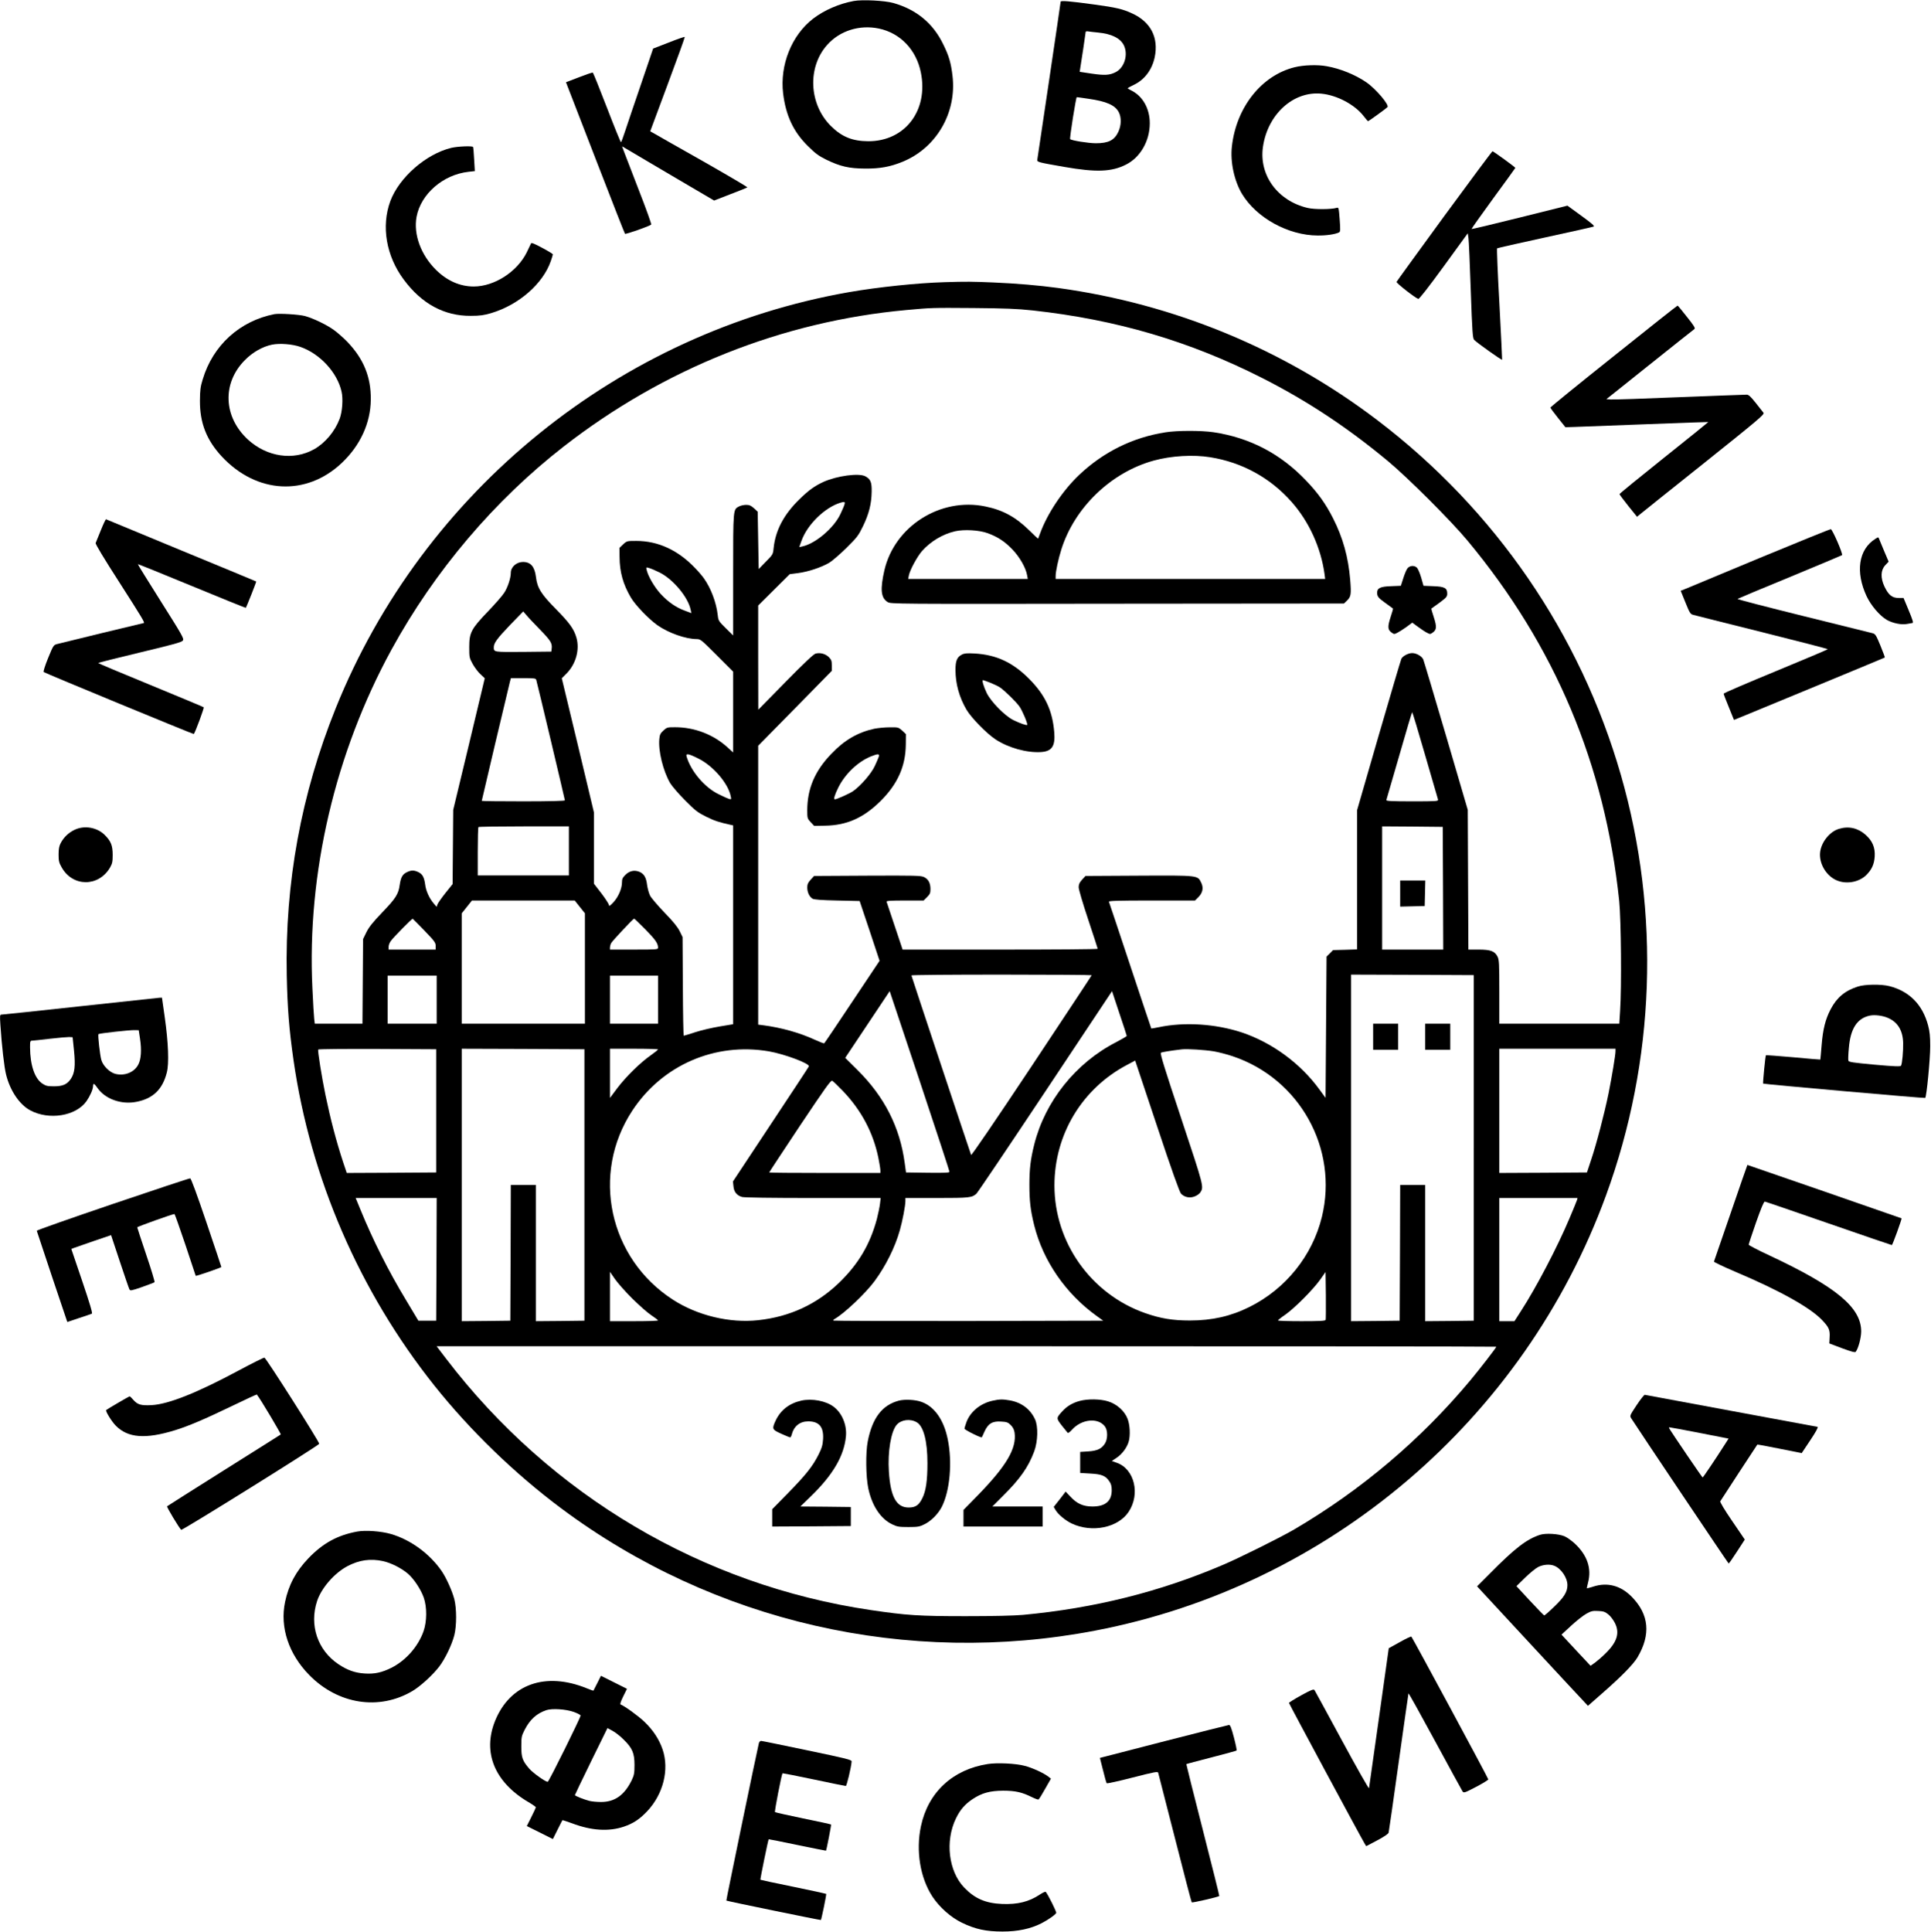 <?xml version="1.0" standalone="no"?>
<!DOCTYPE svg PUBLIC "-//W3C//DTD SVG 20010904//EN"
 "http://www.w3.org/TR/2001/REC-SVG-20010904/DTD/svg10.dtd">
<svg version="1.0" xmlns="http://www.w3.org/2000/svg"
 width="1928pt" height="1929pt" viewBox="0 0 1928 1929"
 preserveAspectRatio="xMidYMid meet">

<g transform="translate(0,1929) scale(0.1,-0.1)"
fill="#000000" stroke="none">
<path d="M8524 19280 c-146 -27 -294 -91 -405 -176 -215 -165 -334 -463 -300
-747 27 -220 102 -381 245 -523 77 -76 107 -99 186 -138 140 -68 227 -88 390
-89 146 -1 249 18 369 67 341 138 546 492 501 861 -15 127 -35 196 -91 310
-101 211 -267 349 -499 415 -85 24 -309 36 -396 20z m251 -275 c214 -45 373
-211 419 -437 78 -380 -158 -689 -525 -688 -159 1 -265 44 -375 154 -218 218
-234 587 -34 809 126 141 323 202 515 162z"/>
<path d="M10590 19273 c0 -6 -52 -359 -115 -784 -64 -426 -116 -783 -118 -793
-3 -24 4 -26 268 -72 321 -56 474 -50 618 23 143 72 237 236 237 413 0 147
-72 273 -187 328 -18 9 -33 18 -33 21 0 3 27 18 59 33 108 51 183 150 210 276
41 196 -39 352 -223 437 -97 45 -160 60 -381 90 -249 34 -335 41 -335 28z
m374 -308 c134 -13 220 -55 256 -125 47 -93 8 -225 -80 -270 -60 -31 -110 -34
-240 -15 l-120 18 5 31 c10 60 55 358 55 368 0 5 12 7 28 4 15 -2 58 -8 96
-11z m-97 -661 c182 -26 267 -64 304 -135 27 -53 25 -131 -5 -195 -39 -84 -98
-114 -224 -114 -74 0 -243 27 -257 41 -7 8 58 419 66 419 5 0 57 -7 116 -16z"/>
<path d="M6678 18866 l-157 -61 -119 -350 c-66 -192 -137 -403 -158 -467 -21
-65 -41 -118 -44 -118 -4 0 -67 155 -140 345 -73 190 -137 348 -141 350 -4 3
-66 -18 -138 -46 l-130 -50 18 -47 c10 -26 141 -364 291 -752 150 -388 276
-709 280 -714 8 -7 245 76 262 92 4 4 -51 158 -123 342 -71 184 -138 358 -149
387 l-19 52 72 -42 c39 -24 246 -145 459 -271 l388 -228 162 63 c90 34 166 65
170 68 4 3 -190 117 -430 254 -240 136 -460 260 -488 277 l-52 29 174 468 c96
257 173 471 171 474 -1 4 -73 -21 -159 -55z"/>
<path d="M12927 18619 c-330 -81 -583 -399 -627 -790 -18 -155 23 -344 101
-475 144 -239 462 -414 754 -415 91 -1 176 12 215 31 13 7 14 25 6 130 -9 117
-10 121 -30 115 -52 -16 -222 -17 -289 -1 -300 70 -488 327 -447 610 47 325
303 558 583 531 157 -15 335 -110 424 -226 20 -27 40 -49 43 -49 5 0 176 123
193 140 22 21 -117 185 -213 250 -110 75 -261 136 -394 159 -91 17 -231 12
-319 -10z"/>
<path d="M4506 17814 c-253 -61 -521 -296 -609 -532 -92 -250 -42 -547 134
-783 179 -242 405 -364 669 -362 94 0 131 6 204 27 277 83 518 294 596 521 11
32 20 62 20 66 0 4 -48 34 -107 65 -76 41 -108 54 -111 44 -3 -7 -23 -49 -44
-92 -97 -193 -323 -338 -528 -338 -138 0 -266 57 -376 165 -152 150 -227 355
-195 530 42 228 265 422 519 450 l63 7 -7 117 c-3 64 -8 119 -11 124 -7 12
-154 6 -217 -9z"/>
<path d="M14421 17134 c-259 -355 -474 -651 -477 -658 -4 -12 184 -159 217
-170 9 -3 101 115 254 325 l240 330 7 -48 c4 -26 14 -262 23 -523 15 -422 19
-477 34 -493 31 -32 276 -206 279 -198 1 4 -11 255 -27 557 -17 301 -27 551
-23 555 4 3 219 52 477 108 259 56 477 105 487 109 12 5 -17 31 -123 108
l-139 101 -477 -119 c-261 -65 -478 -117 -480 -114 -2 2 95 139 216 305 122
166 221 303 221 305 0 7 -219 166 -228 166 -4 0 -221 -291 -481 -646z"/>
<path d="M9430 16473 c-270 -8 -663 -49 -950 -99 -2300 -402 -4255 -1986
-5128 -4154 -346 -860 -508 -1743 -489 -2670 7 -327 23 -533 67 -841 169
-1181 658 -2311 1407 -3252 357 -448 803 -880 1267 -1226 1523 -1136 3458
-1579 5331 -1220 2335 447 4281 2105 5100 4344 492 1344 544 2821 150 4194
-406 1413 -1256 2652 -2435 3548 -929 706 -2024 1159 -3185 1318 -190 26 -412
45 -645 55 -214 9 -266 10 -490 3z m880 -282 c838 -92 1568 -307 2295 -676
451 -229 852 -495 1256 -831 198 -165 629 -595 793 -793 872 -1049 1371 -2234
1513 -3596 19 -189 25 -861 9 -1097 l-8 -128 -599 0 -599 0 0 318 c0 282 -2
321 -18 352 -27 54 -69 70 -189 70 l-102 0 -3 698 -3 697 -217 740 c-120 407
-222 750 -228 763 -14 31 -68 62 -110 62 -39 0 -94 -29 -108 -57 -5 -10 -107
-354 -226 -764 l-216 -747 0 -695 0 -695 -120 -4 -120 -3 -32 -33 -33 -32 -5
-705 -5 -705 -60 82 c-189 261 -475 471 -780 572 -261 85 -570 105 -825 51
-40 -8 -74 -14 -75 -13 -1 2 -96 284 -210 628 -114 344 -210 631 -213 638 -3
9 86 12 428 12 l432 0 33 33 c44 44 53 93 29 144 -37 75 -21 74 -622 71 l-534
-3 -34 -37 c-26 -29 -34 -46 -34 -76 0 -21 42 -163 95 -322 52 -157 95 -288
95 -292 0 -5 -438 -8 -974 -8 l-974 0 -78 233 c-42 127 -79 238 -82 245 -3 9
37 12 183 12 l187 0 34 34 c29 29 34 41 34 80 0 61 -21 99 -64 120 -32 15 -88
16 -566 14 l-532 -3 -34 -37 c-27 -30 -34 -46 -34 -78 0 -49 22 -94 53 -112
15 -9 91 -15 246 -18 l224 -5 100 -298 99 -299 -273 -409 c-150 -226 -276
-412 -280 -415 -4 -2 -45 14 -91 35 -154 71 -336 122 -520 146 l-48 6 0 1392
0 1392 368 374 367 374 0 54 c0 45 -4 57 -30 83 -33 33 -86 47 -132 35 -19 -4
-119 -99 -300 -283 l-272 -277 -1 520 0 520 158 157 157 156 84 11 c100 13
229 56 309 102 31 19 109 86 173 149 108 107 120 123 167 220 58 121 83 219
85 340 2 97 -11 128 -65 156 -65 33 -280 4 -415 -56 -89 -41 -147 -82 -241
-174 -155 -151 -239 -308 -258 -488 -6 -62 -8 -65 -78 -136 l-71 -73 -5 287
-5 286 -37 34 c-30 27 -46 34 -78 34 -23 0 -54 -7 -70 -15 -61 -32 -60 -15
-60 -682 l0 -607 -74 73 c-71 70 -74 75 -80 131 -14 124 -67 266 -137 365 -15
22 -54 68 -86 101 -171 181 -371 274 -590 274 -92 0 -94 0 -131 -34 l-37 -35
1 -93 c1 -149 35 -271 112 -402 45 -77 178 -215 265 -277 111 -78 281 -138
392 -139 39 0 47 -7 203 -163 l162 -162 0 -404 0 -403 -55 50 c-141 129 -330
202 -525 202 -77 0 -82 -1 -116 -33 -31 -28 -37 -42 -41 -84 -12 -118 38 -321
108 -441 19 -31 86 -109 149 -172 102 -103 126 -121 210 -163 83 -41 125 -55
243 -81 l27 -6 0 -993 0 -992 -132 -22 c-73 -12 -183 -37 -244 -57 -61 -20
-114 -36 -117 -36 -4 0 -8 222 -9 493 l-3 492 -29 59 c-20 41 -65 97 -151 185
-67 70 -132 146 -144 169 -12 24 -25 71 -30 106 -9 76 -30 113 -78 133 -50 20
-99 9 -140 -32 -27 -27 -33 -41 -33 -74 0 -61 -36 -145 -85 -198 -34 -36 -44
-43 -45 -29 0 10 -34 63 -75 117 l-75 97 0 356 0 356 -160 670 -161 669 46 46
c95 95 135 240 100 360 -25 86 -68 146 -206 286 -146 148 -185 209 -198 320
-13 103 -53 149 -129 149 -65 0 -122 -50 -122 -108 0 -53 -31 -147 -66 -200
-19 -30 -92 -113 -162 -186 -167 -174 -187 -211 -187 -356 0 -100 1 -108 34
-168 19 -34 53 -80 77 -102 l44 -41 -157 -657 -158 -657 -3 -371 -3 -370 -70
-87 c-38 -48 -74 -99 -80 -113 l-10 -27 -29 34 c-43 50 -78 126 -85 189 -10
73 -27 104 -69 124 -43 20 -69 20 -111 0 -46 -21 -63 -52 -74 -127 -13 -94
-39 -135 -176 -277 -93 -97 -131 -145 -157 -197 l-33 -68 -3 -422 -3 -423
-238 0 -238 0 -6 48 c-3 26 -12 165 -18 310 -55 1143 227 2347 790 3377 429
784 1028 1490 1720 2028 1000 778 2182 1249 3421 1362 252 23 249 23 670 20
320 -3 432 -7 590 -24z m-1877 -1933 c-3 -13 -21 -57 -41 -98 -64 -139 -248
-296 -380 -325 l-32 -7 23 64 c58 162 232 331 387 379 42 12 48 10 43 -13z
m-1846 -684 c135 -68 284 -247 309 -372 l7 -33 -64 24 c-89 32 -167 86 -244
169 -62 68 -125 176 -139 240 -6 26 -5 26 26 17 18 -5 65 -25 105 -45z m-1196
-569 c107 -110 124 -137 117 -191 l-3 -29 -279 -3 c-298 -2 -296 -3 -296 46 0
42 32 86 163 223 l131 135 30 -35 c16 -20 78 -86 137 -146z m-37 -502 c11 -36
286 -1194 286 -1203 0 -6 -152 -10 -415 -10 -228 0 -415 2 -415 5 0 6 268
1139 281 1188 l10 37 124 0 c109 0 124 -2 129 -17z m8875 -751 c68 -235 126
-435 129 -444 4 -17 -13 -18 -258 -18 -205 0 -261 3 -258 13 2 6 60 207 129
444 68 238 126 433 129 433 3 0 61 -192 129 -428z m-7258 -34 c149 -73 300
-249 325 -378 7 -30 6 -32 -17 -26 -13 4 -61 25 -106 48 -139 68 -276 230
-318 376 -10 33 19 29 116 -20z m-1291 -923 l0 -245 -455 0 -455 0 0 238 c0
131 3 242 7 245 3 4 208 7 455 7 l448 0 0 -245z m8728 -372 l2 -613 -305 0
-305 0 0 615 0 615 303 -2 302 -3 3 -612z m-8619 -187 l51 -64 0 -551 0 -551
-615 0 -615 0 0 551 0 551 51 64 51 64 513 0 513 0 51 -64z m-1551 -237 c101
-105 112 -120 112 -153 l0 -36 -235 0 -235 0 0 29 c0 15 10 41 22 57 29 40
212 225 218 222 3 -2 56 -55 118 -119z m2205 13 c101 -103 127 -140 127 -183
0 -18 -9 -19 -240 -19 l-240 0 0 23 c1 12 6 32 13 43 13 23 218 242 228 243 3
1 53 -48 112 -107z m4457 -458 c0 -3 -270 -411 -599 -907 -373 -561 -602 -896
-605 -887 -17 45 -596 1786 -596 1792 0 5 405 8 900 8 495 0 900 -3 900 -6z
m3815 -1724 l0 -1725 -242 -3 -243 -2 0 680 0 680 -125 0 -125 0 -2 -677 -3
-678 -242 -3 -243 -2 0 1730 0 1730 613 -2 612 -3 0 -1725z m-10355 1480 l0
-240 -245 0 -245 0 0 240 0 240 245 0 245 0 0 -240z m2210 0 l0 -240 -240 0
-240 0 0 240 0 240 240 0 240 0 0 -240z m2910 -1718 c0 -10 -47 -12 -217 -10
l-217 3 -13 94 c-48 358 -202 661 -471 928 l-123 122 222 333 222 333 299
-895 c164 -492 298 -901 298 -908z m1770 1356 c0 -4 -48 -32 -107 -63 -403
-207 -709 -590 -817 -1022 -37 -148 -48 -243 -48 -403 0 -160 11 -255 48 -403
89 -356 315 -683 624 -905 l65 -47 -1344 -3 c-740 -1 -1347 1 -1350 4 -3 3 1
10 10 15 97 54 311 257 401 379 113 154 204 337 252 507 27 94 56 247 56 294
l0 29 314 0 c326 0 351 3 395 43 13 12 323 472 689 1022 l665 1000 73 -220
c41 -121 74 -223 74 -227z m-6895 -748 l0 -615 -447 -3 -446 -2 -36 107 c-70
214 -125 424 -176 668 -37 178 -80 447 -73 457 2 5 268 7 591 6 l587 -3 0
-615z m1480 -740 l0 -1355 -242 -3 -243 -2 0 680 0 680 -125 0 -125 0 -2 -677
-3 -678 -242 -3 -243 -2 0 1360 0 1360 613 -2 612 -3 0 -1355z m735 1353 c-1
-5 -33 -30 -72 -58 -105 -73 -249 -215 -334 -327 l-74 -99 0 246 0 245 240 0
c132 0 240 -3 240 -7z m1107 -19 c156 -27 410 -122 399 -150 -3 -8 -175 -269
-382 -581 l-376 -568 5 -48 c5 -57 34 -92 86 -107 22 -6 295 -10 710 -10 l674
0 -7 -59 c-4 -32 -18 -100 -31 -151 -69 -255 -184 -449 -377 -636 -223 -215
-492 -340 -808 -374 -284 -31 -606 46 -852 205 -639 413 -820 1256 -405 1887
299 455 827 684 1364 592z m4443 0 c47 -8 132 -30 188 -49 669 -224 1057 -923
890 -1605 -95 -387 -361 -718 -723 -898 -187 -93 -373 -135 -595 -135 -174 0
-292 20 -447 74 -540 190 -905 704 -905 1274 0 510 276 968 727 1205 l79 42
218 -653 c147 -442 225 -660 240 -676 34 -36 88 -47 137 -27 22 8 46 26 54 37
38 59 40 52 -188 738 -167 501 -214 653 -204 659 11 7 99 21 209 34 56 6 228
-5 320 -20z m4010 1 c0 -38 -36 -253 -69 -419 -41 -200 -120 -504 -173 -661
l-43 -130 -437 -3 -438 -2 0 620 0 620 580 0 580 0 0 -25z m-7713 -398 c184
-193 301 -414 353 -666 11 -55 20 -111 20 -125 l0 -26 -555 0 c-305 0 -555 2
-555 5 0 3 138 212 306 465 259 387 309 458 324 450 9 -5 57 -51 107 -103z
m-4059 -1679 l-3 -613 -89 0 -89 0 -121 202 c-179 296 -332 601 -457 906 l-48
117 405 0 404 0 -2 -612z m11387 590 c-4 -13 -37 -93 -73 -178 -121 -288 -335
-697 -488 -932 l-63 -98 -76 0 -75 0 0 615 0 615 391 0 390 0 -6 -22z m-9431
-983 c67 -66 151 -141 188 -165 37 -25 68 -48 68 -52 0 -5 -108 -8 -240 -8
l-240 0 0 247 0 246 51 -74 c29 -41 106 -128 173 -194z m6922 -212 c-4 -10
-60 -13 -241 -13 -129 0 -235 3 -235 8 1 4 33 30 73 57 93 65 277 250 347 348
l55 78 3 -233 c1 -128 0 -238 -2 -245z m1704 -268 c0 -9 -164 -221 -259 -335
-494 -592 -1089 -1096 -1759 -1489 -129 -76 -549 -285 -712 -354 -632 -270
-1282 -432 -1995 -499 -91 -8 -291 -13 -575 -13 -466 0 -586 8 -945 61 -1681
248 -3197 1144 -4239 2507 l-97 127 5290 0 c2910 0 5291 -2 5291 -5z"/>
<path d="M11636 14974 c-326 -51 -618 -195 -862 -426 -164 -156 -317 -385
-389 -583 -10 -27 -19 -51 -20 -53 -1 -1 -40 35 -86 81 -136 134 -264 205
-441 241 -448 93 -906 -197 -1008 -638 -43 -189 -35 -275 32 -316 33 -20 40
-20 2295 -17 l2262 2 30 29 c40 39 44 61 32 209 -19 226 -72 418 -171 613 -73
144 -150 252 -270 377 -255 268 -563 428 -924 482 -126 18 -358 18 -480 -1z
m449 -249 c319 -51 601 -207 813 -448 173 -196 291 -456 327 -719 l6 -48
-1345 0 -1346 0 0 30 c0 44 27 170 57 265 132 419 497 770 923 887 176 48 394
61 565 33z m-2223 -758 c101 -37 172 -84 248 -164 71 -74 132 -181 145 -255
l7 -38 -597 0 -597 0 6 33 c10 55 83 189 131 245 86 97 206 169 330 198 91 21
243 12 327 -19z"/>
<path d="M14053 13616 c-10 -12 -29 -57 -42 -99 l-24 -75 -97 -4 c-107 -3
-140 -19 -140 -64 0 -39 11 -53 84 -105 39 -29 73 -53 75 -55 1 -1 -9 -39 -24
-83 -31 -95 -30 -127 7 -154 27 -20 29 -20 60 -4 18 9 59 35 91 58 l58 43 57
-42 c31 -23 72 -50 90 -59 31 -16 33 -16 60 4 37 27 38 59 7 154 -15 44 -25
82 -24 83 2 2 39 28 82 59 69 52 77 60 77 91 0 56 -27 70 -139 74 l-98 4 -23
81 c-13 44 -32 89 -42 99 -26 26 -72 23 -95 -6z"/>
<path d="M9604 12755 c-49 -25 -64 -62 -64 -153 0 -139 38 -275 111 -399 48
-80 200 -236 288 -294 129 -85 313 -136 455 -127 109 7 144 59 132 199 -18
217 -91 372 -252 533 -163 164 -328 240 -544 252 -75 4 -102 2 -126 -11z m284
-281 c37 -15 81 -36 97 -47 48 -33 165 -148 195 -192 30 -44 84 -174 76 -182
-7 -7 -73 16 -140 49 -85 43 -222 183 -264 269 -32 67 -50 129 -37 129 3 0 37
-12 73 -26z"/>
<path d="M8730 12015 c-165 -36 -299 -113 -430 -251 -165 -171 -240 -349 -240
-564 0 -78 1 -82 34 -118 l35 -37 108 2 c218 3 386 78 557 248 169 169 248
346 250 563 l1 103 -37 35 c-37 33 -39 34 -125 33 -49 0 -117 -7 -153 -14z
m45 -277 c-4 -13 -22 -55 -40 -94 -35 -77 -144 -202 -220 -254 -34 -23 -161
-80 -179 -80 -16 0 -2 45 35 120 68 135 196 257 326 309 67 27 86 27 78 -1z"/>
<path d="M13980 10370 l0 -131 123 3 122 3 3 128 3 127 -126 0 -125 0 0 -130z"/>
<path d="M13710 8940 l0 -130 125 0 125 0 0 130 0 130 -125 0 -125 0 0 -130z"/>
<path d="M14230 8940 l0 -130 125 0 125 0 0 130 0 130 -125 0 -125 0 0 -130z"/>
<path d="M8000 5307 c-120 -27 -207 -95 -256 -200 -38 -83 -36 -89 57 -131 44
-20 84 -36 89 -36 4 0 11 12 15 28 21 84 81 132 165 132 109 0 155 -56 148
-177 -4 -61 -12 -88 -46 -156 -59 -117 -125 -200 -304 -383 l-158 -161 0 -86
0 -87 393 2 392 3 0 95 0 95 -252 3 -252 2 101 98 c224 216 336 408 354 602
11 113 -38 232 -121 295 -78 60 -218 86 -325 62z"/>
<path d="M8975 5307 c-167 -44 -265 -172 -311 -407 -22 -111 -19 -351 5 -467
37 -176 124 -307 241 -362 48 -23 68 -26 160 -26 94 0 111 3 161 28 66 32 137
104 173 175 80 159 106 443 59 672 -39 195 -133 329 -264 375 -60 22 -165 27
-224 12z m178 -216 c68 -39 107 -187 107 -409 0 -171 -15 -276 -50 -347 -35
-72 -68 -95 -138 -95 -122 0 -181 107 -197 360 -13 197 21 400 78 466 45 51
135 63 200 25z"/>
<path d="M9910 5306 c-120 -26 -221 -108 -260 -212 -11 -30 -20 -60 -20 -67 0
-12 167 -95 173 -86 2 2 14 28 27 58 36 79 79 105 165 99 57 -3 70 -8 97 -35
22 -22 33 -45 38 -75 22 -157 -80 -331 -364 -623 l-146 -149 0 -83 0 -83 395
0 395 0 0 100 0 100 -251 0 -251 0 102 102 c176 174 257 291 316 448 37 101
41 250 8 321 -47 101 -134 167 -249 188 -72 13 -104 13 -175 -3z"/>
<path d="M10780 5304 c-71 -19 -128 -53 -173 -103 -62 -68 -62 -69 -6 -142 28
-35 54 -68 59 -73 5 -5 22 7 41 28 96 110 264 127 332 34 28 -38 28 -123 0
-168 -33 -53 -76 -74 -168 -80 l-80 -5 0 -105 0 -105 101 -6 c113 -6 154 -22
191 -79 17 -24 23 -47 23 -88 0 -108 -64 -162 -192 -162 -93 0 -155 28 -220
98 l-48 51 -59 -77 -60 -76 17 -29 c27 -47 99 -106 163 -137 202 -95 463 -42
568 117 118 177 58 427 -117 489 l-51 18 50 34 c53 35 103 103 119 162 17 60
12 164 -11 224 -29 78 -107 149 -196 176 -78 24 -201 26 -283 4z"/>
<path d="M16113 15735 c-348 -277 -633 -509 -633 -514 0 -4 34 -51 75 -102
l75 -94 97 3 c54 2 375 14 713 27 338 13 616 23 617 22 1 -1 -198 -162 -443
-357 -244 -195 -444 -358 -444 -363 0 -4 39 -57 87 -117 l88 -109 40 33 c22
18 309 248 638 510 534 427 596 479 585 495 -7 9 -42 54 -78 99 -50 63 -71 82
-90 82 -14 0 -315 -11 -669 -25 -354 -15 -663 -25 -688 -23 l-44 3 432 345
c238 190 439 350 447 355 11 9 -4 33 -75 122 -48 62 -90 112 -93 112 -3 1
-290 -226 -637 -504z"/>
<path d="M2740 16154 c-346 -68 -614 -311 -716 -651 -23 -74 -27 -108 -28
-213 -1 -223 66 -393 218 -557 347 -373 843 -400 1198 -65 185 175 288 399
290 632 3 226 -72 409 -236 579 -39 40 -99 93 -133 117 -73 53 -205 116 -288
139 -60 16 -257 28 -305 19z m259 -327 c195 -68 368 -255 411 -446 17 -72 8
-201 -19 -272 -48 -127 -145 -242 -255 -304 -207 -116 -470 -77 -660 96 -247
227 -260 565 -30 795 77 78 176 134 269 153 77 16 204 6 284 -22z"/>
<path d="M1007 13997 c-25 -61 -49 -119 -52 -128 -4 -10 81 -151 240 -398 225
-351 255 -401 240 -401 -6 0 -806 -194 -866 -210 -35 -10 -37 -14 -89 -140
-31 -76 -49 -135 -44 -139 10 -10 1496 -623 1499 -619 17 23 105 262 99 267
-5 4 -244 104 -531 222 -288 118 -523 217 -523 220 0 3 187 50 417 105 339 81
419 103 429 120 13 18 -7 53 -220 390 -128 203 -232 370 -230 372 1 2 244 -96
539 -218 295 -122 538 -220 539 -218 8 10 107 260 104 263 -2 2 -338 141 -748
310 -410 169 -748 309 -751 311 -4 2 -27 -47 -52 -109z"/>
<path d="M17575 13722 c-380 -158 -713 -297 -742 -309 l-52 -21 47 -116 c42
-104 50 -117 77 -124 17 -5 326 -83 688 -173 361 -90 657 -167 657 -170 0 -3
-234 -102 -520 -220 -286 -118 -520 -218 -520 -224 0 -5 23 -67 52 -136 l51
-126 91 37 c300 123 1412 583 1415 586 2 2 -18 55 -44 119 -44 106 -50 116
-80 124 -18 5 -330 82 -694 172 -363 90 -657 166 -653 170 4 3 239 102 522
218 283 117 518 216 522 219 11 11 -96 257 -112 259 -8 1 -326 -128 -705 -285z"/>
<path d="M18725 13911 c-168 -105 -202 -330 -87 -575 44 -92 129 -192 200
-234 60 -34 147 -52 203 -41 24 4 47 8 52 9 14 0 7 25 -40 137 l-47 113 -46 0
c-68 0 -104 29 -145 115 -40 86 -38 162 8 212 l34 36 -45 106 c-24 58 -47 114
-51 123 -6 17 -8 17 -36 -1z"/>
<path d="M745 11006 c-58 -27 -108 -74 -138 -131 -16 -30 -22 -58 -22 -115 0
-65 4 -82 30 -128 109 -197 368 -199 483 -4 23 41 27 58 27 127 0 95 -18 139
-82 202 -77 74 -201 95 -298 49z"/>
<path d="M18360 11015 c-92 -28 -175 -132 -187 -233 -12 -106 53 -224 151
-274 97 -50 231 -30 309 45 56 56 80 108 85 188 5 87 -22 153 -90 214 -77 69
-170 90 -268 60z"/>
<path d="M18550 9441 c-129 -41 -211 -110 -272 -227 -52 -99 -77 -198 -90
-359 -6 -77 -12 -141 -13 -143 -1 -1 -123 9 -270 23 -148 13 -271 22 -273 20
-6 -5 -32 -278 -28 -283 7 -6 1612 -148 1618 -143 14 12 50 386 50 516 0 99
-5 148 -21 208 -55 207 -187 341 -386 392 -82 21 -244 19 -315 -4z m300 -313
c98 -42 149 -126 152 -250 2 -83 -10 -208 -21 -227 -6 -10 -62 -8 -265 10
-215 20 -257 26 -261 40 -3 9 -1 67 5 128 16 194 84 296 210 322 49 10 127 0
180 -23z"/>
<path d="M800 9244 c-421 -46 -774 -83 -784 -83 -18 -1 -18 -7 -12 -103 14
-210 38 -423 57 -497 40 -160 133 -297 239 -355 188 -102 457 -59 563 90 36
52 66 118 66 152 1 31 12 27 43 -18 77 -112 239 -170 390 -140 165 32 260 123
303 291 24 89 16 298 -20 552 l-28 197 -26 -1 c-14 -1 -370 -39 -791 -85z
m598 -324 c17 -112 11 -204 -17 -257 -40 -79 -138 -118 -232 -93 -55 15 -120
79 -137 137 -14 46 -37 251 -29 259 7 8 316 42 362 40 l40 -1 13 -85z m-659
-120 c15 -152 7 -223 -32 -281 -37 -55 -81 -74 -168 -74 -65 0 -81 4 -116 27
-77 51 -122 185 -123 361 0 63 1 67 23 68 12 0 92 9 177 19 85 10 171 17 190
17 l35 -2 14 -135z"/>
<path d="M17281 7182 c-91 -262 -166 -481 -168 -487 -1 -5 93 -50 210 -100
441 -186 750 -358 869 -483 69 -72 81 -99 76 -175 l-3 -59 127 -48 c91 -34
130 -44 136 -36 26 33 54 136 55 202 2 240 -249 448 -915 760 -115 53 -208
102 -208 108 0 6 33 106 73 221 51 144 78 210 88 209 8 -1 294 -99 637 -218
343 -119 627 -216 631 -216 7 0 102 262 97 267 -1 2 -1536 533 -1539 533 -1 0
-76 -215 -166 -478z"/>
<path d="M1125 7270 c-418 -142 -759 -262 -758 -267 1 -4 70 -211 153 -460
l152 -451 116 39 c65 21 123 41 129 44 9 3 -20 101 -96 325 l-109 321 25 10
c14 5 103 36 198 69 l174 59 87 -262 c48 -144 91 -270 96 -279 8 -16 19 -14
126 23 64 23 120 44 125 48 4 4 -33 127 -83 274 -49 146 -90 270 -90 274 0 7
353 133 372 133 3 0 52 -138 109 -307 56 -170 103 -309 103 -310 4 -5 256 82
256 88 0 3 -67 203 -149 445 -95 281 -154 440 -162 440 -8 1 -356 -114 -774
-256z"/>
<path d="M2387 5610 c-421 -226 -705 -339 -874 -348 -107 -5 -139 4 -183 54
-16 19 -32 34 -36 34 -5 0 -221 -126 -234 -137 -10 -9 54 -114 96 -156 121
-123 296 -136 590 -46 131 40 300 112 557 236 142 69 260 123 261 121 31 -36
244 -394 239 -399 -5 -3 -260 -165 -568 -358 -308 -194 -563 -355 -567 -359
-6 -6 117 -211 141 -235 9 -9 1372 841 1378 859 5 15 -532 859 -547 860 -8 1
-122 -56 -253 -126z"/>
<path d="M16341 5262 c-70 -106 -70 -106 -53 -133 82 -128 968 -1448 972
-1448 3 -1 40 53 83 119 l78 120 -126 185 c-77 112 -123 190 -119 197 6 11
363 557 370 566 1 2 101 -16 223 -41 l220 -44 86 129 c55 82 81 130 73 133 -7
2 -395 74 -863 160 -467 86 -855 158 -862 160 -6 2 -43 -44 -82 -103z m631
-278 l287 -56 -37 -58 c-91 -143 -217 -330 -222 -330 -3 1 -72 100 -155 222
-203 301 -189 278 -173 278 7 0 142 -25 300 -56z"/>
<path d="M3567 4000 c-197 -36 -343 -116 -487 -266 -127 -132 -199 -269 -234
-437 -53 -253 36 -520 242 -730 288 -293 698 -356 1030 -159 82 49 203 160
268 245 58 76 126 218 150 312 24 95 24 266 0 360 -21 82 -81 214 -126 280
-119 173 -310 313 -505 370 -99 29 -255 40 -338 25z m256 -295 c79 -17 183
-69 249 -125 60 -52 130 -157 159 -240 33 -95 32 -238 -3 -337 -54 -152 -177
-291 -320 -363 -96 -48 -171 -64 -268 -57 -95 6 -172 33 -260 92 -209 139
-294 391 -214 632 44 131 172 278 304 348 117 61 228 77 353 50z"/>
<path d="M15375 3967 c-133 -44 -250 -134 -493 -380 l-134 -134 527 -569 c290
-313 539 -581 554 -596 l26 -28 140 123 c186 162 313 291 354 360 135 228 117
428 -55 604 -110 113 -243 149 -384 104 -35 -11 -65 -19 -66 -18 -1 1 4 27 12
57 37 142 -7 272 -131 389 -30 28 -76 61 -102 73 -60 26 -190 34 -248 15z
m142 -308 c69 -26 133 -119 133 -194 0 -67 -33 -121 -133 -216 -50 -49 -95
-88 -99 -86 -4 1 -68 67 -143 147 l-134 145 87 85 c48 47 107 95 132 107 49
24 113 29 157 12z m540 -485 c21 -16 51 -55 66 -85 52 -100 24 -193 -95 -308
-33 -33 -80 -73 -103 -90 l-44 -31 -145 155 -145 156 95 88 c52 48 120 102
152 120 50 28 65 31 119 28 51 -2 69 -8 100 -33z"/>
<path d="M13976 2896 l-110 -61 -97 -690 c-53 -379 -98 -698 -100 -707 -2 -9
-121 201 -269 474 -146 270 -270 497 -275 505 -9 12 -31 4 -133 -52 -67 -37
-122 -71 -122 -76 0 -8 724 -1354 757 -1407 l14 -23 110 58 c73 39 111 65 114
78 3 11 48 326 100 700 52 374 97 684 98 689 2 5 121 -209 266 -477 145 -267
268 -493 275 -503 12 -15 23 -11 134 47 67 35 122 69 122 75 0 11 -756 1413
-768 1425 -4 4 -56 -21 -116 -55z"/>
<path d="M5964 2488 c-20 -40 -38 -74 -39 -76 -2 -2 -31 9 -66 23 -413 168
-767 42 -916 -325 -127 -315 -5 -612 333 -811 41 -24 74 -47 74 -52 0 -4 -20
-48 -45 -97 l-45 -90 130 -65 130 -65 46 92 c25 51 48 94 49 96 2 2 45 -12 97
-31 193 -73 366 -84 517 -33 94 32 156 73 233 154 160 170 222 415 154 616
-34 101 -95 194 -182 277 -60 58 -200 159 -237 172 -8 3 -1 27 25 80 l38 77
-130 65 -130 65 -36 -72z m-235 -289 c36 -13 66 -29 68 -35 4 -13 -315 -658
-328 -662 -16 -6 -147 87 -185 131 -68 79 -79 111 -79 222 0 93 2 104 33 165
53 104 120 164 217 197 59 19 195 10 274 -18z m496 -274 c89 -87 110 -137 110
-255 0 -84 -4 -102 -28 -153 -73 -149 -169 -217 -306 -217 -42 0 -94 5 -116
11 -55 14 -145 50 -145 58 0 3 73 155 162 337 l163 332 50 -27 c27 -14 77 -53
110 -86z"/>
<path d="M11640 1910 c-338 -88 -625 -161 -636 -164 l-22 -6 31 -122 c16 -68
33 -126 37 -131 3 -4 120 21 258 57 222 57 252 62 256 48 3 -10 78 -303 167
-652 89 -349 164 -638 168 -642 5 -6 268 54 275 64 2 1 -72 298 -164 658 -92
360 -166 656 -165 658 1 2 114 32 250 67 135 35 249 66 252 69 3 3 -9 62 -27
131 -25 95 -37 125 -49 124 -9 -1 -293 -72 -631 -159z"/>
<path d="M7577 1888 c-23 -94 -328 -1570 -325 -1572 8 -6 940 -197 944 -194 6
7 58 258 53 261 -2 2 -150 34 -329 71 -178 36 -326 68 -328 70 -3 4 77 398 83
404 1 1 130 -24 286 -57 156 -32 285 -58 286 -57 5 4 54 258 51 261 -2 3 -128
30 -279 61 -151 31 -277 60 -281 63 -7 6 66 378 75 388 2 1 142 -26 312 -62
170 -36 313 -65 320 -65 9 0 53 182 58 244 2 17 -41 28 -443 112 -245 51 -452
94 -461 94 -9 0 -19 -10 -22 -22z"/>
<path d="M9862 1679 c-350 -54 -596 -283 -667 -621 -52 -244 -8 -514 114 -701
70 -107 185 -209 295 -262 134 -65 241 -88 406 -88 153 0 278 27 386 81 68 35
143 87 150 105 4 11 -85 189 -105 210 -4 4 -31 -8 -59 -27 -108 -72 -221 -100
-376 -94 -166 7 -274 54 -380 165 -155 162 -191 462 -82 688 42 87 89 142 167
194 92 61 172 83 304 84 122 0 189 -15 287 -64 33 -16 63 -27 67 -24 5 2 35
50 66 106 l58 102 -24 19 c-46 36 -162 90 -238 109 -89 24 -275 33 -369 18z"/>
</g>
</svg>
